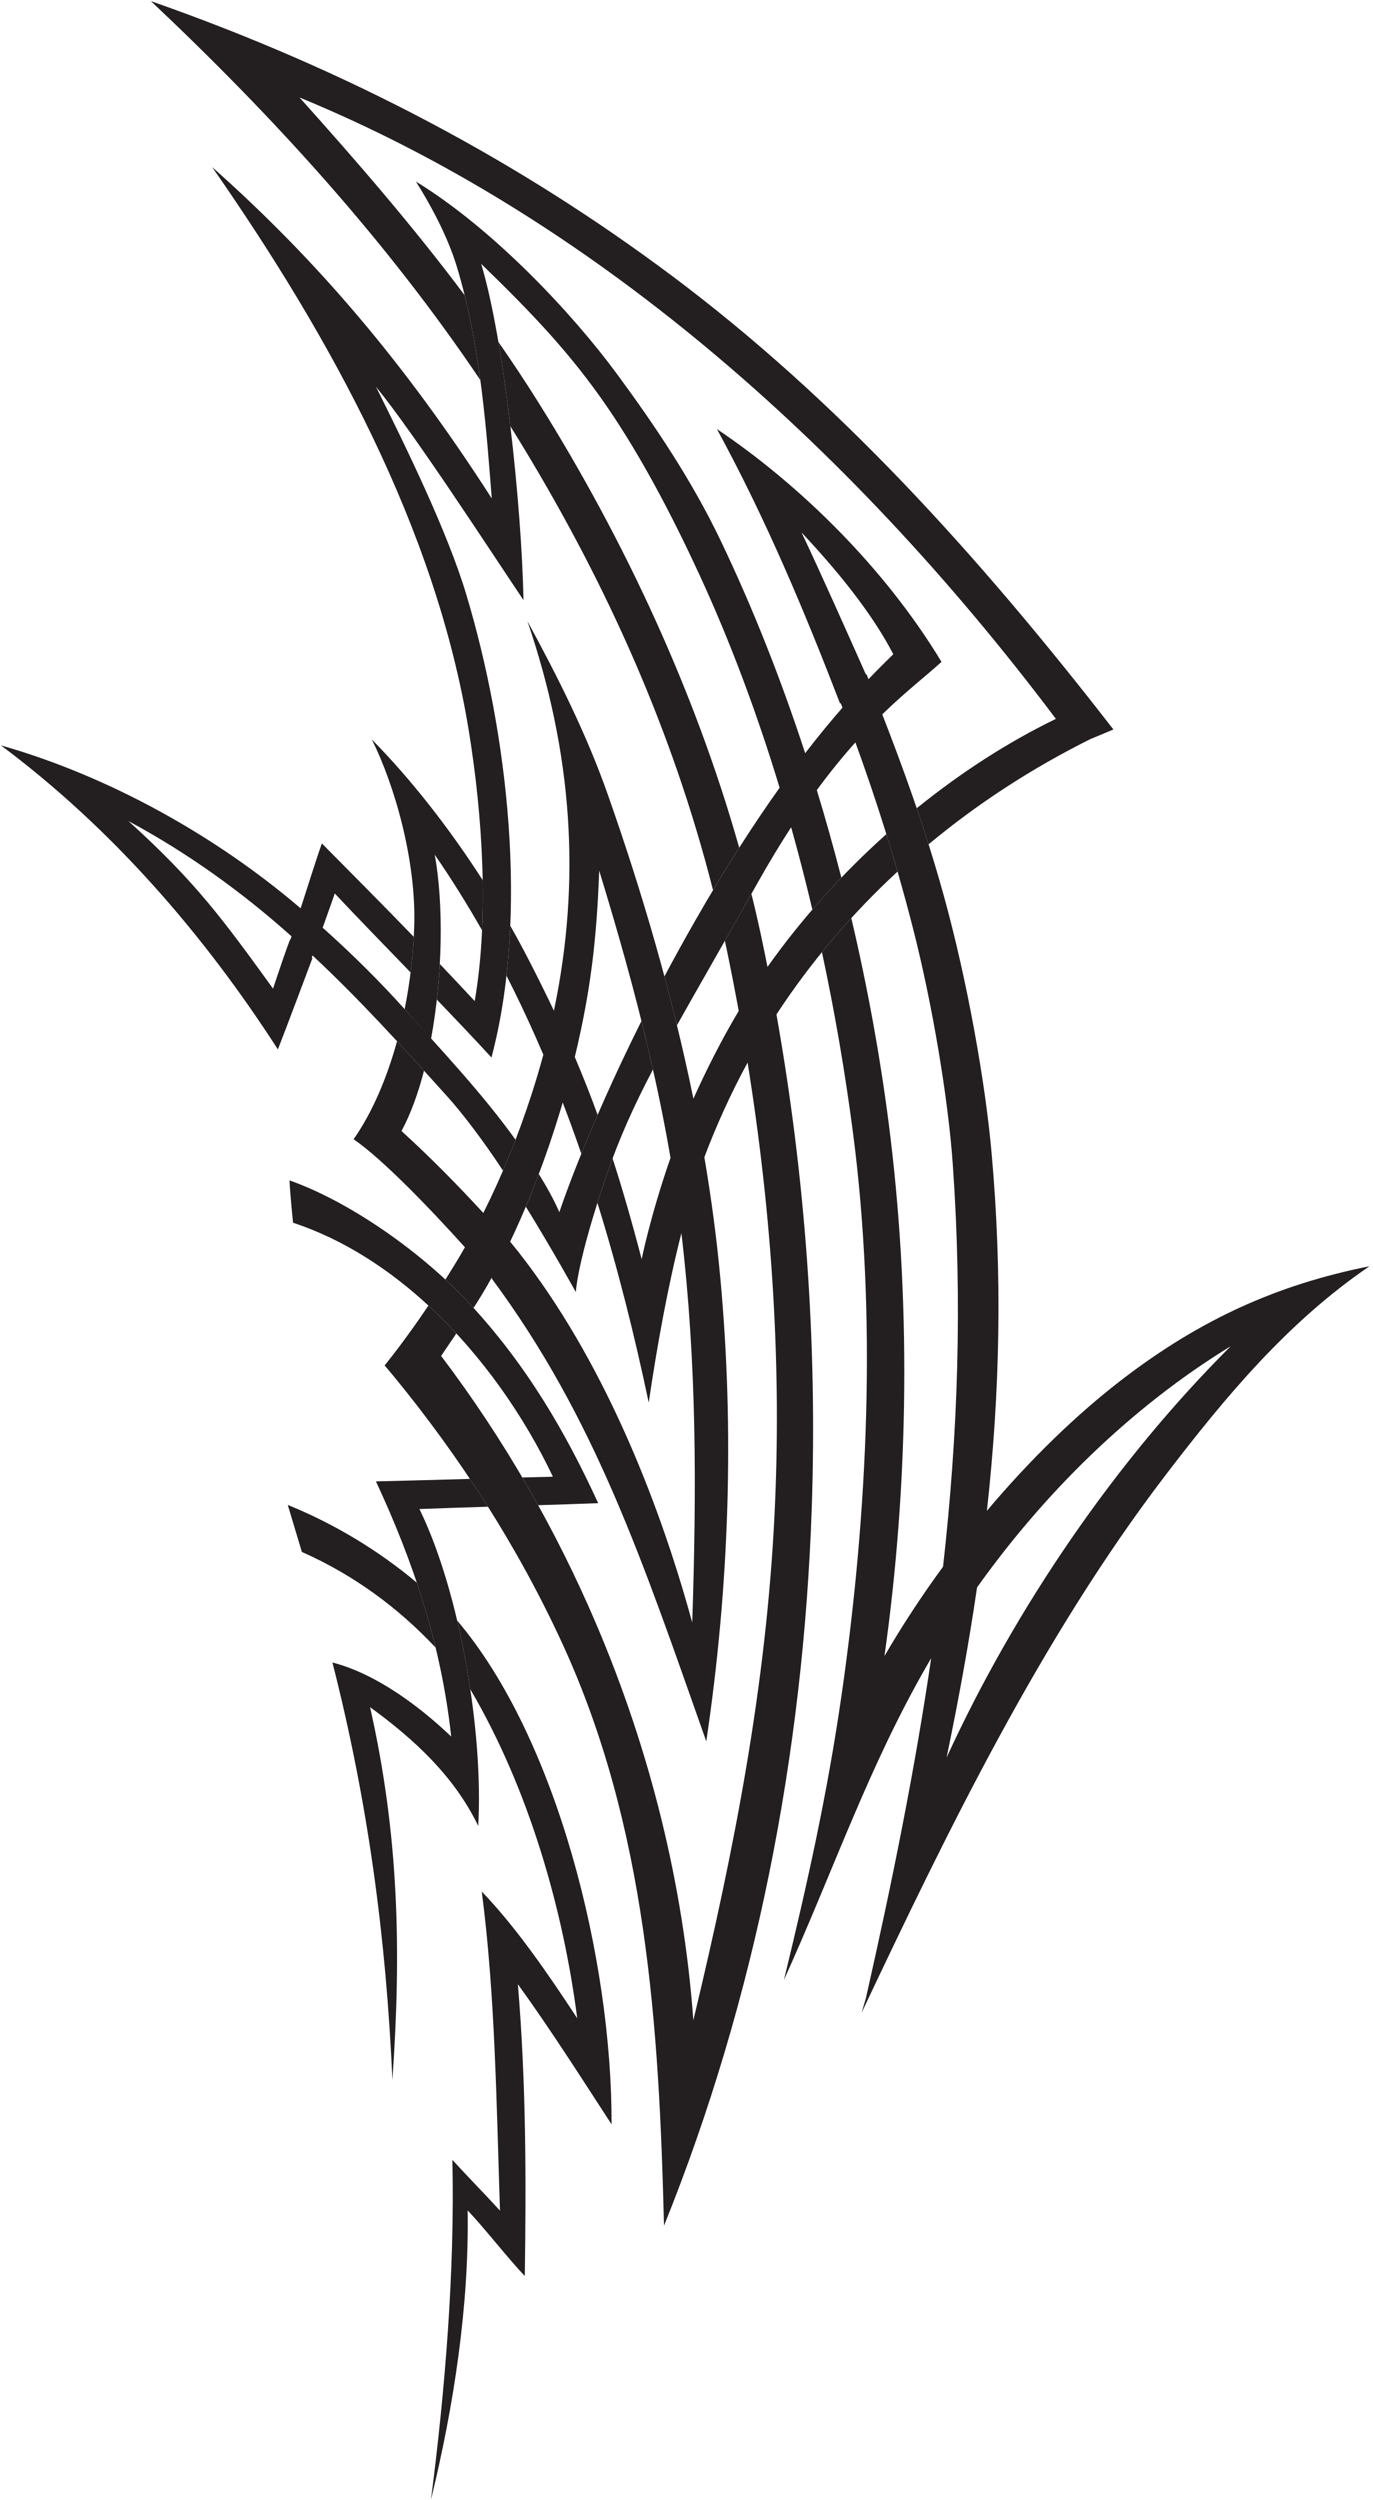 <?xml version="1.0" encoding="UTF-8" standalone="no"?>
<svg
   xmlns:dc="http://purl.org/dc/elements/1.1/"
   xmlns:cc="http://creativecommons.org/ns#"
   xmlns:rdf="http://www.w3.org/1999/02/22-rdf-syntax-ns#"
   xmlns:svg="http://www.w3.org/2000/svg"
   xmlns="http://www.w3.org/2000/svg"
   viewBox="0 0 305.333 556"
   height="556"
   width="305.333"
   xml:space="preserve"
   id="svg2"
   version="1.1"><defs
     id="defs6" /><g
     transform="matrix(1.333,0,0,-1.333,0,556)"
     id="g10"><g
       transform="scale(0.1)"
       id="g12"><path
         id="path14"
         style="fill:#231f20;fill-opacity:1;fill-rule:evenodd;stroke:none"
         d="m 1444.81,3045.33 0.84,0.96 3.26,-8.31 c 16.21,16.93 30.07,30.55 41.36,41.65 -36.94,71.35 -97.09,143.43 -153,203.02 34.19,-72.25 75.05,-164.53 107.54,-237.32 z m 27.08,-66.04 c 32.42,-83.52 70.9,-187.38 102.76,-302.88 39.8,-144.24 69.06,-311.43 79.47,-427.05 18.65,-207.23 14.05,-402.47 -7.67,-598.77 71.62,85.11 149.39,160.89 227.07,220.29 129,98.66 256.59,156.89 411.19,187.75 -136.47,-93.07 -240.7,-218.1 -341.57,-350.27 -206.53,-270.63 -363.38,-593.91 -505.83,-895.337 l 7.19,24.239 c 45.15,199.428 82.45,385.868 108.97,567.458 -1.84,-3.15 -3.68,-6.29 -5.5,-9.44 -99.13,-171.66 -155.89,-341.16 -240.12,-527.331 39.17,161.441 72.37,310.161 96.24,475.971 44.02,305.82 58.77,632.06 18.91,937.66 -12.8,98.15 -29.91,199.25 -51.75,301.01 15.77,19.42 32.11,38.37 48.98,56.85 27.17,-115.44 47.96,-230.35 62.27,-341.34 37.27,-289.15 34.44,-596.14 -6.94,-889.74 29.62,50.91 62.5,100.94 97.72,149.05 25.02,222.1 32.3,440.3 16.33,670.04 -7.59,109.18 -33.75,267.39 -66.88,396.5 -29.99,116.92 -62.64,217.73 -95.67,308.59 -20.22,-22.61 -41.74,-48.81 -64.37,-79.59 14.78,-48.5 28.44,-97.27 40.95,-146.06 -16.64,-17.38 -32.79,-35.16 -48.38,-53.27 -10.81,45.83 -22.6,91.67 -35.4,137.34 -18.45,-28.36 -37.52,-59.81 -57.13,-94.82 -54.82,-97.9 -98.07,-172.33 -133.37,-235.55 -6.64,27.25 -13.61,54.43 -20.88,81.52 15.64,29.44 32.38,59.92 50.29,91.26 51.73,90.54 99.31,163.91 141.86,223.56 -36.99,121.91 -81.37,241.78 -133.9,355.57 -44.09,95.51 -95.55,194.52 -153.2,278.82 -60.589,88.59 -124.206,155.63 -210.788,239.55 37.949,-125.38 67.387,-400.85 70.617,-561.01 -57.277,85.26 -181.683,277.15 -246.179,356.02 50.371,-100.82 119.465,-242.27 150.875,-347.05 69.492,-231.82 104.429,-536.01 41.851,-772.01 -27.664,30.18 -58.867,63.02 -91.129,96.58 2.231,19.81 3.883,39.73 4.961,59.45 20.184,-21.21 39.762,-41.99 58.211,-61.88 24.11,139.73 13.059,310.83 -9.992,451.85 -55.098,337.07 -230.75,656.17 -428.121,939.59 175.219,-155.61 322.019,-327.78 466.559,-552.88 -8.137,103.08 -17.985,254.37 -58.434,387.24 -15.285,50.22 -43.547,102.46 -68.086,141.41 129.734,-79.48 261.43,-220.44 335.615,-321.29 63.42,-86.21 124.49,-176.98 172.41,-276.95 54.28,-113.23 101.44,-233.1 141.37,-355.44 22.6,29.32 43.39,54.42 62.21,75.98 l -2.97,7.77 -0.99,-1 c -59.09,153.41 -123.28,307.02 -205.48,458.02 138.09,-92.83 279.64,-231.1 374.66,-388.39 -24.77,-22.75 -58.29,-48.19 -98.81,-87.59 z m -987.421,-375.13 0.203,-0.15 1.672,4.98 c -83.082,74.34 -173.801,139.44 -272.059,192.27 111.301,-100.63 157.246,-163.32 241.25,-279.5 0,0 26.973,81.42 28.934,82.4 z m 35.594,-30.71 1.191,-0.89 C 504.586,2528.25 480.25,2463.16 463.582,2420.33 340.301,2611.87 186.609,2789.5 1.438,2927.6 182.93,2875.87 360.848,2776.05 501.559,2655.7 c 13.566,42.17 29.054,90.91 35.382,108.31 45.446,-46.01 104.047,-104.73 153.356,-155.85 -1.059,-19.82 -2.832,-39.68 -5.289,-59.41 -44.305,45.78 -88.516,91.29 -126.485,131.7 -2.937,-8.5 -11.277,-32.12 -20.226,-57.04 49.891,-44.5 96.476,-90.9 137.922,-137.16 61.289,-68.42 127.844,-138.71 183.863,-216.61 -6.68,-17.42 -13.656,-34.61 -20.934,-51.54 -33.121,50.35 -67.777,95.73 -92.312,122.99 -76.301,84.78 -148.098,163.85 -225.426,235.96 z m 378.812,-361.02 c 12.984,-20.77 24.805,-42.03 34.313,-63.57 0,0 42.476,129.84 136.952,318.88 6.72,-26.86 13.13,-53.79 19.2,-80.81 -32.01,-61.11 -56.34,-114.91 -77.69,-177.27 -49.041,-143.19 -51.002,-194.19 -51.002,-194.19 0,0 -37.171,67.44 -83.418,142.55 7.547,17.97 14.77,36.17 21.645,54.41 z m 731.135,-689.64 c -13.63,-93.24 -30.77,-187.36 -50.8,-283.72 113.93,248.08 280.59,493.5 474.04,686.17 -169.51,-103.81 -313.21,-247.96 -423.24,-402.45" /><path
         id="path16"
         style="fill:#231f20;fill-opacity:1;fill-rule:evenodd;stroke:none"
         d="m 480.063,1660.43 c 7.843,-26.16 15.691,-52.31 23.539,-78.47 86.703,-38.31 161.121,-93.48 223.113,-159.55 -8.934,36.93 -19.488,73.02 -31.383,108.38 -64.398,53.91 -137.176,97.89 -215.269,129.64 z M 784.594,1352.89 C 882.875,1185.58 939.602,984.809 962.996,804.02 913.672,879.297 860.887,955.898 803.715,1015.48 826.285,841.859 828.172,661.352 834.121,483.105 806.66,513.184 782.145,537.762 754.684,567.84 758.816,382.953 742.801,185.707 718.957,0.773 757.004,156.191 782.824,325.324 780.184,483.48 c 27.461,-28.769 67.871,-80.691 95.336,-109.464 2.324,159.855 2.293,322.683 -11.575,486.863 54.02,-74.762 104.395,-153.934 156.345,-233.836 0.93,272.531 -90.407,643.687 -257.599,840.497 8.832,-37.5 16.176,-76.19 21.903,-114.65" /><path
         id="path18"
         style="fill:#231f20;fill-opacity:1;fill-rule:evenodd;stroke:none"
         d="m 483.004,2201.82 c 0.98,-23.54 5.887,-70.62 5.887,-70.62 84.347,-27.8 161.711,-78.29 229.121,-141.2 86.672,-80.88 156.894,-182.32 204.386,-282.5 -17.496,-0.43 -34.421,-0.86 -50.968,-1.3 8.988,-15.3 17.785,-30.73 26.394,-46.26 33,1.02 66.215,2.11 100.094,3.43 -54.172,118.12 -119.043,229.84 -213.719,332.02 -81.57,88.03 -202.258,171.54 -301.195,206.43 z m 300.965,-497.98 c -50.571,-1.4 -100.758,-2.79 -156.789,-4.18 61.304,-131.59 108.711,-270.53 125.543,-425.66 -51.731,49.47 -124.93,104.77 -198.121,123.57 59.132,-232.32 89.453,-457.05 100.039,-696.355 15.199,216.617 10.695,409.395 -37.27,621.825 73.602,-53.53 140.262,-115.03 180.465,-198.13 8.75,154.51 -29.543,388.26 -98.078,528.65 38.754,1.5 76.644,2.71 114.336,3.86 -9.832,15.6 -19.875,31.07 -30.125,46.42" /><path
         id="path20"
         style="fill:#231f20;fill-opacity:1;fill-rule:evenodd;stroke:none"
         d="m 820.773,2038.89 -0.507,0.59 c -9.805,-17.69 -19.903,-34.58 -30.254,-50.42 -1.93,2.12 -3.864,4.22 -5.813,6.33 -12.82,13.84 -26.605,27.56 -41.125,41 5.235,8.27 10.567,16.84 15.985,25.73 5.648,9.26 11.175,18.63 16.597,28.12 -58.355,64.82 -137.547,147.23 -185.746,180.23 30.664,43.82 55.203,100.74 72.469,163.51 14.953,-16.16 29.934,-32.56 45.023,-49.2 -9.816,-37.8 -22.3,-72.28 -37.554,-100.56 50.168,-45.81 93.187,-89.73 136.496,-136.71 31.488,62.72 58.426,129.52 80.988,199.47 6.961,21.59 13.336,43.09 19.133,64.52 -4.399,10.32 -8.863,20.59 -13.41,30.83 -15.16,34.13 -31.172,67.84 -48.098,101.03 3.066,27.32 5.16,55.13 6.352,83.25 10.644,-18.74 20.769,-37.43 30.304,-55.97 15.219,-29.57 29.301,-57.91 42.492,-85.74 45.836,218.44 30.583,430.89 -44.187,649.79 50.488,-92.55 98.418,-187.97 133.892,-288.62 57.76,-163.86 107.74,-335.21 142.99,-507.94 20.16,45 46.79,98.22 75.6,146.37 -5.86,32.15 -12.11,64.36 -18.77,96.63 -1.41,6.82 -2.85,13.62 -4.31,20.4 13.84,24.36 28.57,50.36 44.28,78.33 6.09,-24.65 11.76,-49.31 16.98,-73.96 3.38,-15.94 6.65,-31.92 9.83,-47.93 56.15,79.32 123.57,154.59 198.29,221.49 6.3,-20.28 12.53,-41.08 18.69,-62.43 -76.85,-71.06 -144.77,-150.87 -202.04,-238.36 47.94,-269.71 68.29,-546.76 58.92,-822.75 -13.95,-410.9 -93.79,-819.463 -246.5,-1197.94 -8.2,331.856 -28.92,665.53 -169.79,971.54 -73.89,160.53 -170.582,311.35 -283.429,448.34 -5.242,6.11 -9.848,11.53 -12.899,15.27 3.243,4.1 32.676,39.84 73.114,99.89 l 3.246,-3.02 c 14.933,-13.93 29.371,-28.48 43.297,-43.52 -8.793,-12.99 -17.375,-25.66 -25.375,-37.5 103.832,-137.28 190.98,-288.25 258.847,-447.5 89.489,-210 145.449,-434.4 161.919,-660.785 69.93,291.355 121.22,559.285 135.27,840.125 12.27,245.25 -3.23,499.08 -44.78,757.52 -28.21,-51.89 -52.9,-106.73 -72.11,-157.84 11.37,-66.78 20.34,-133.59 26.51,-200.09 23.76,-255.84 15.23,-515.18 -23.3,-774.49 -106.04,300.35 -184.774,538.44 -357.919,772.19 z m 29.879,59.74 0.137,-0.15 0.477,0.93 c 4.027,-4.91 8.007,-9.88 11.964,-14.89 l 2.864,-3.22 -0.153,-0.22 c 136.799,-174.6 231.189,-405.74 288.899,-616.81 7.3,221.35 7.75,431.45 -18.06,649.51 -22.54,-88.39 -40.58,-187.82 -54.51,-282.7 -23.37,110.97 -51.26,222.98 -85.586,333.27 4.426,13.95 9.386,29.04 14.966,45.31 3.35,9.81 6.79,19.4 10.31,28.84 16.43,-50.8 32.25,-105.78 48.54,-168.11 0,0 14.43,72.35 48.11,169 -18.94,111.02 -45,220.56 -75.04,329.12 -13.89,50.2 -28.63,100.19 -43.914,150.03 -4.183,-113.61 -13.949,-199.77 -40.73,-310.9 13.48,-31.6 26.058,-63.4 38.094,-96.45 -10.375,-23.91 -19.422,-45.63 -27.192,-64.85 -9.871,28.65 -20.219,57.13 -31.074,85.39 -22.277,-76.1 -52.563,-158.65 -88.102,-233.1 z m 1006.838,855.46 c -227.89,293.91 -462.03,551.33 -735.88,756.35 -253.774,189.99 -539.137,342.85 -869.852,458.74 205.629,-193.91 393.191,-399.93 549.574,-632.21 -6.289,46.61 -14.617,94.69 -26.144,141.53 -86.59,115.73 -180.375,223.9 -275.512,329.93 479.019,-196.99 910.674,-569.69 1261.884,-1036.68 -80.81,-39.17 -159.29,-90.05 -232.17,-149.1 6.65,-19.53 13.27,-39.61 19.77,-60.19 81.73,68.06 172.23,126.92 269.71,175.45 14.3,5.97 29.95,12.48 38.62,16.18 z M 851.492,3459.82 c 8.309,-13.24 16.512,-26.56 24.613,-39.98 136.135,-225.41 245.925,-467.52 313.415,-733.82 14.96,25.05 29.54,48.62 43.7,70.82 -72.38,256.28 -189.22,510.11 -335.271,743.3 -21.445,34.24 -43.652,67.7 -66.5,100.5 7.485,-43.81 14.242,-91.87 20.043,-140.82 z m -176.418,-972.3 c 9.043,45.06 14.496,91.92 15.973,138.22 3.5,109.59 -32.633,235.37 -70.731,311.67 67.258,-68.29 130.688,-150.24 184.93,-234.67 0.512,-28.14 0.211,-56.17 -1.039,-83.7 -24.543,43.18 -50.805,85.3 -78.949,126.14 14.867,-80.87 13.484,-200.99 -6.117,-307.16 -13.473,15.25 -27.75,31.29 -42.922,48.23 l -1.145,1.27" /></g></g></svg>